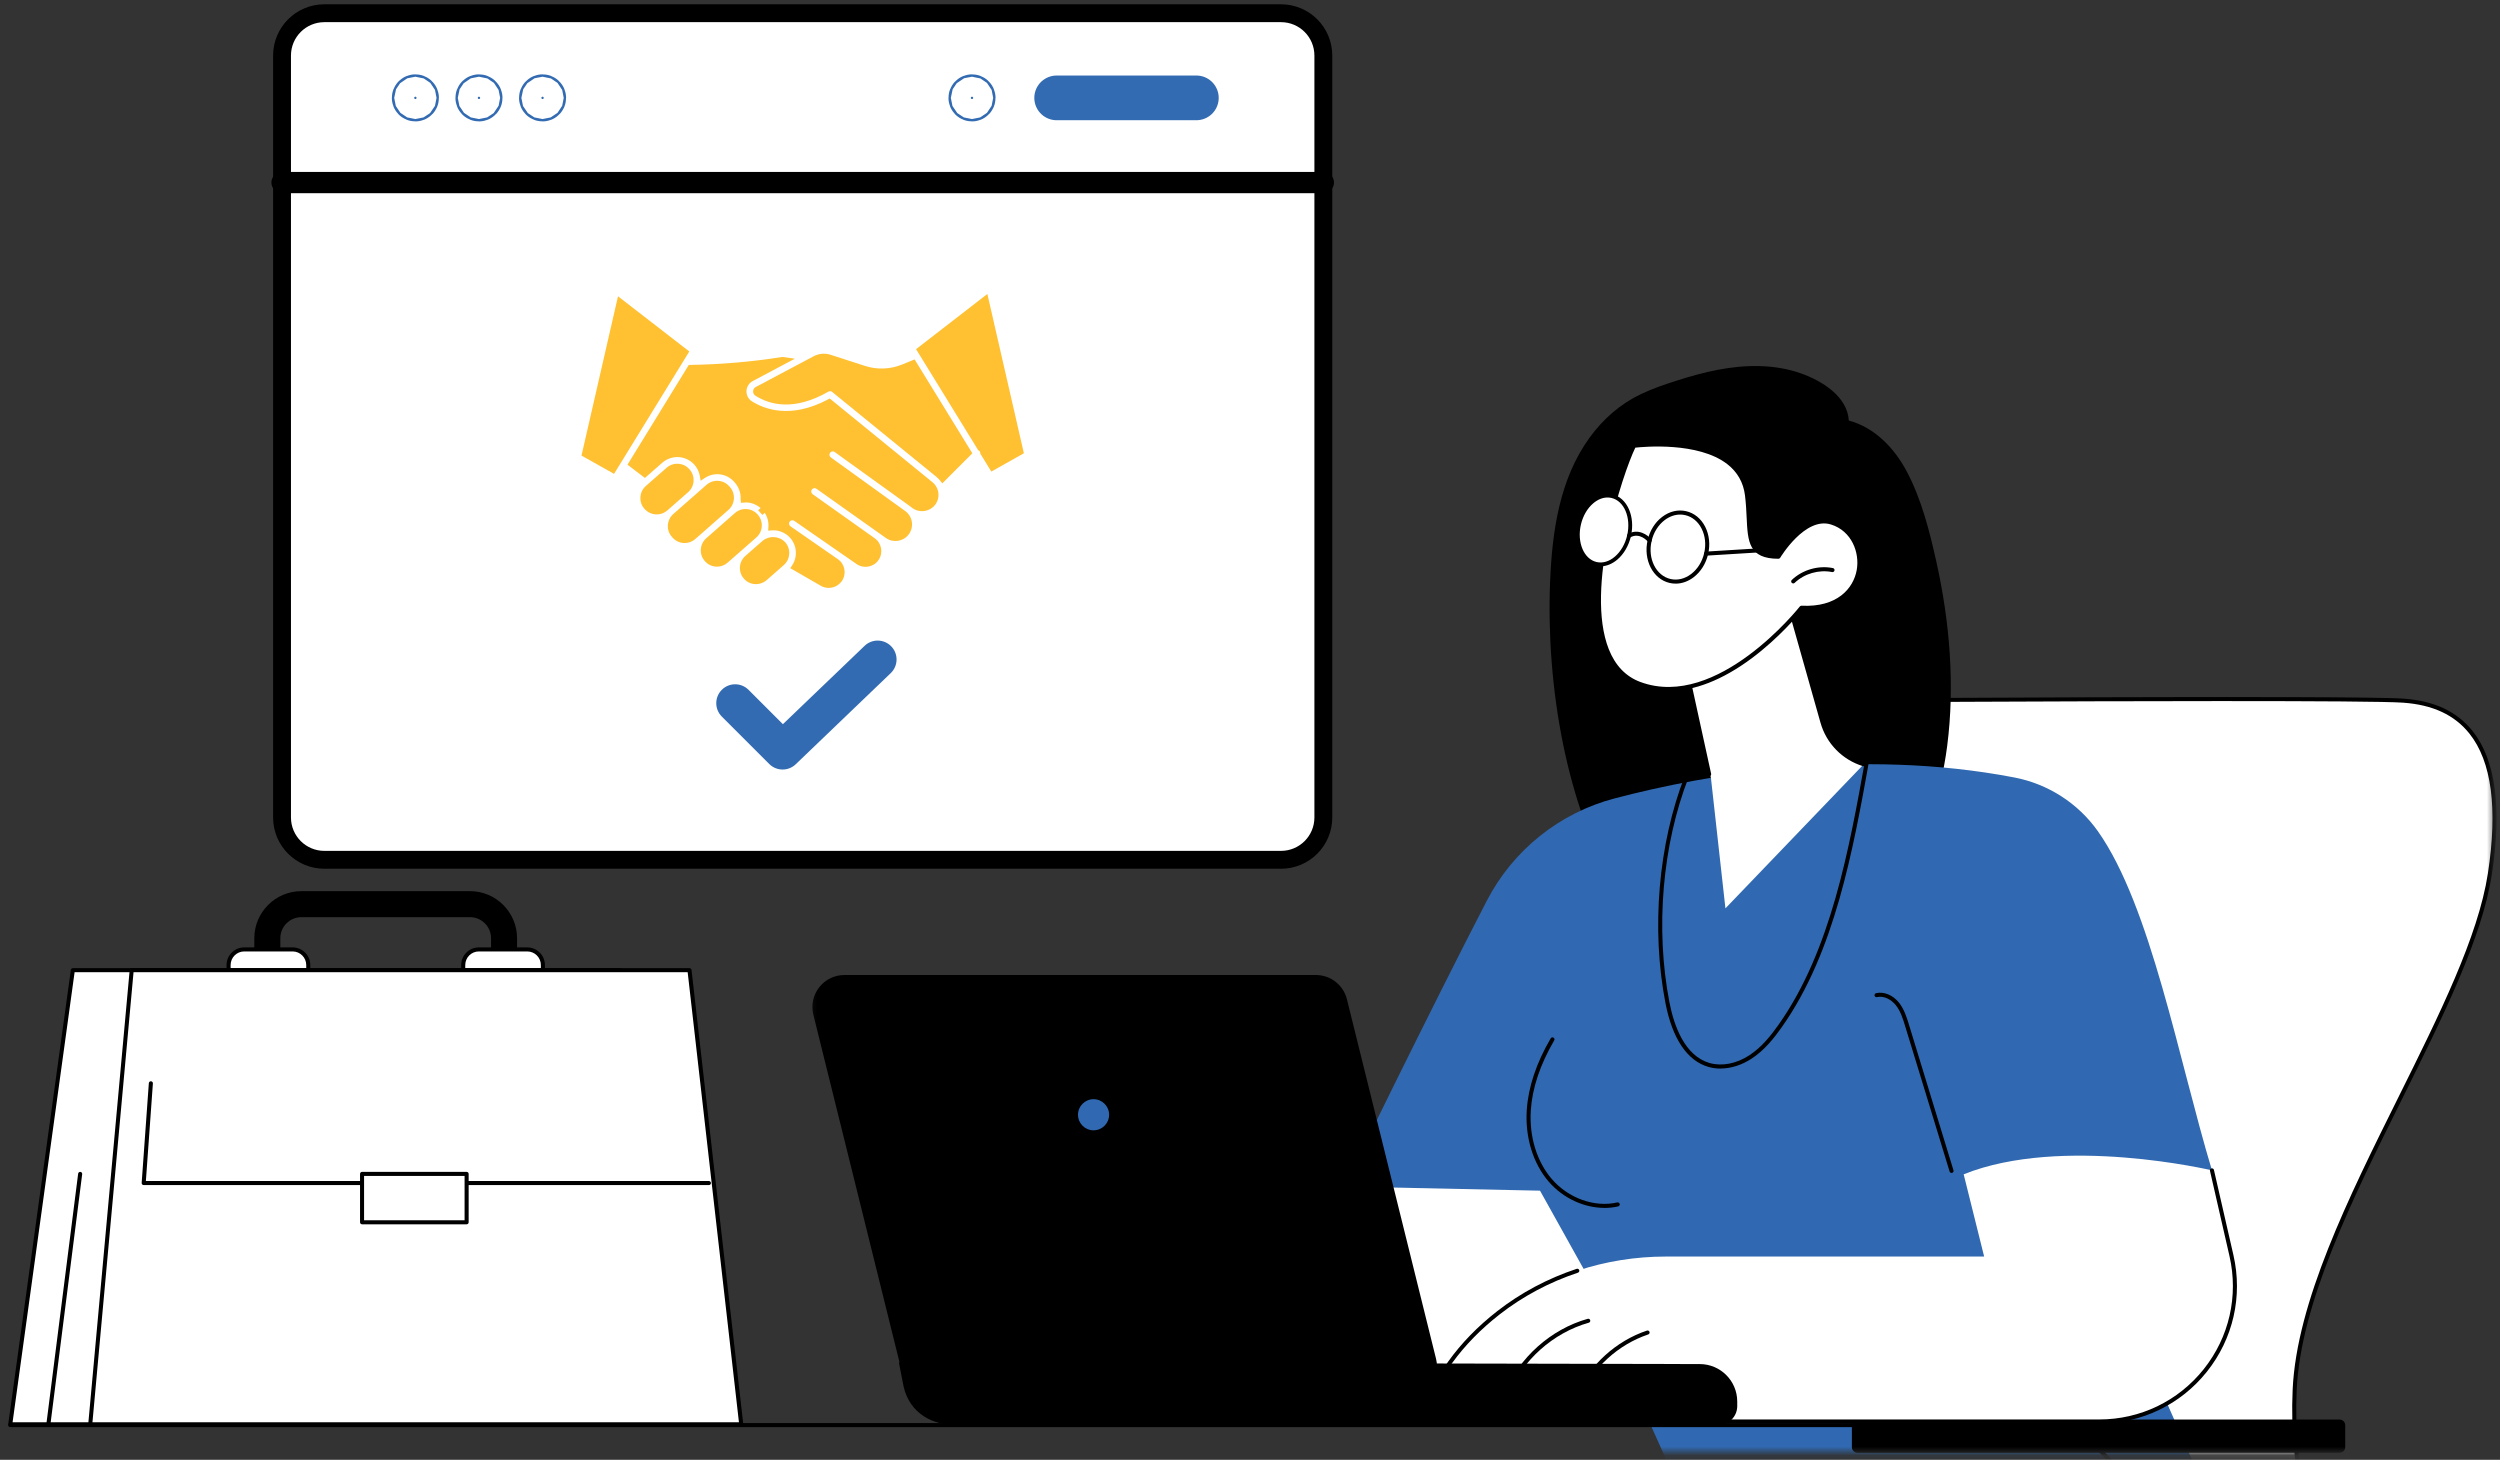 <svg width="286" height="167" viewBox="0 0 286 167" fill="none" xmlns="http://www.w3.org/2000/svg">
<rect x="0" y="0" width="286" height="167" fill="#333333" stroke="none"/>
<mask id="mask0_2707_308" style="mask-type:luminance" maskUnits="userSpaceOnUse" x="92" y="38" width="194" height="129">
<path d="M92.254 38.247H285.38V166.097H92.254V38.247Z" fill="white"/>
</mask>
<g mask="url(#mask0_2707_308)">
<path d="M187.391 217.191H261.274C261.274 217.191 269.53 216.778 270.354 202.332C271.18 187.887 261.685 177.154 262.511 158.993C263.337 140.831 282.367 116.066 284.844 99.968C287.32 83.87 280.717 80.57 274.938 80.156C269.158 79.743 206.789 80.156 206.789 80.156L201.836 201.508H185.325C185.325 201.508 186.769 217.813 187.388 217.194L187.391 217.191Z" fill="white"/>
<path d="M187.353 217.439C187.386 217.439 187.418 217.435 187.449 217.423H261.274C261.374 217.419 263.456 217.293 265.658 215.353C267.668 213.582 270.156 209.887 270.586 202.344C270.98 195.434 269.035 189.384 266.974 182.98C264.684 175.855 262.314 168.488 262.743 159.002C263.194 149.075 269.091 137.203 274.796 125.724C279.505 116.247 283.952 107.295 285.073 100.003C286.238 92.437 285.496 86.931 282.868 83.638C281.077 81.391 278.489 80.177 274.956 79.924C269.235 79.516 207.414 79.92 206.789 79.924C206.666 79.924 206.564 80.024 206.56 80.147L201.616 201.276H185.327C185.262 201.276 185.2 201.304 185.156 201.351C185.111 201.399 185.091 201.462 185.095 201.527C185.097 201.566 185.443 205.44 185.861 209.293C186.722 217.228 187.033 217.34 187.261 217.423C187.291 217.435 187.323 217.439 187.353 217.439ZM254.738 80.205C264.821 80.205 273.014 80.251 274.921 80.386C278.317 80.63 280.798 81.786 282.504 83.926C285.048 87.115 285.758 92.499 284.614 99.931C283.502 107.152 279.071 116.071 274.381 125.515C268.655 137.039 262.736 148.955 262.279 158.979C261.845 168.548 264.226 175.957 266.531 183.122C268.578 189.483 270.512 195.492 270.122 202.316C269.702 209.674 267.309 213.264 265.375 214.979C263.293 216.827 261.281 216.957 261.26 216.957H187.442C186.982 215.933 186.075 207.283 185.578 201.736H201.834C201.959 201.736 202.061 201.638 202.066 201.513L207.01 80.384C209.69 80.368 235.609 80.203 254.736 80.203L254.738 80.205Z" fill="black"/>
<path d="M179.163 141.476L195.094 176.957L252.752 171.48L240.991 144.912L179.163 141.476Z" fill="#3069B1"/>
<path d="M261.274 217.423C261.397 217.423 261.502 217.326 261.506 217.2C261.508 217.124 261.773 209.379 259.197 199.115C256.82 189.641 251.473 176.015 239.485 164.895C239.392 164.807 239.243 164.814 239.158 164.907C239.072 165.002 239.076 165.148 239.169 165.234C251.066 176.272 256.381 189.804 258.742 199.211C261.304 209.414 261.044 217.103 261.04 217.18C261.035 217.307 261.135 217.416 261.262 217.421C261.265 217.421 261.269 217.421 261.272 217.421L261.274 217.423Z" fill="black"/>
<path d="M212.506 162.395H267.641C268.001 162.395 268.293 162.687 268.293 163.048V165.547C268.293 165.907 268.001 166.199 267.641 166.199H212.506C212.146 166.199 211.854 165.907 211.854 165.547V163.048C211.854 162.687 212.146 162.395 212.506 162.395Z" fill="black"/>
<path d="M177.334 66.523C177.561 60.823 178.404 54.83 181.832 50.088C183.375 47.955 185.362 46.203 187.748 45.073C189.069 44.448 190.457 43.977 191.847 43.534C193.376 43.046 194.927 42.61 196.505 42.308C199.652 41.705 202.976 41.635 206.033 42.717C208.402 43.555 211.334 45.328 211.505 48.111C214.481 48.911 216.728 51.279 218.139 53.943C219.822 57.121 220.743 60.772 221.52 64.262C223.043 71.107 223.658 78.346 222.76 85.323C221.978 91.392 219.88 97.517 215.444 101.904C211.327 105.977 205.52 108.082 199.771 108.087C196.851 108.089 193.908 107.558 191.204 106.451C188.795 105.464 186.437 103.97 184.93 101.802C179.251 92.311 176.849 78.618 177.331 66.523H177.334Z" fill="black"/>
<path d="M144.292 158.505H188.486L185.332 132.84L161.129 128.131L144.292 158.505Z" fill="white"/>
<path d="M144.292 158.738H188.486C188.553 158.738 188.616 158.71 188.66 158.659C188.704 158.608 188.725 158.543 188.716 158.478L185.561 132.81C185.55 132.71 185.473 132.629 185.376 132.61L161.173 127.901C161.073 127.883 160.973 127.929 160.924 128.017L144.088 158.392C144.048 158.464 144.048 158.552 144.09 158.622C144.132 158.693 144.209 158.735 144.29 158.735L144.292 158.738ZM188.224 158.273H144.687L161.252 128.391L185.123 133.035L188.224 158.273Z" fill="black"/>
<path d="M176.18 136.213L153.773 135.739C153.773 135.739 163.795 115.189 170.094 103.041C173.096 97.253 178.399 92.996 184.707 91.339C195.135 88.6 212.568 85.518 230.414 88.937C234.293 89.679 237.735 91.884 240.011 95.111C246.058 103.684 249.219 121.175 253.048 133.887L228.316 134.34L234.207 154.922L186.45 154.648L176.178 136.213H176.18Z" fill="#3069B1"/>
<path d="M223.259 134.184C223.282 134.184 223.305 134.182 223.326 134.175C223.449 134.138 223.519 134.008 223.479 133.885L218.394 117.253C218.136 116.41 217.844 115.456 217.243 114.702C216.551 113.834 215.52 113.409 214.622 113.62C214.497 113.65 214.42 113.776 214.451 113.899C214.481 114.024 214.606 114.101 214.729 114.07C215.553 113.876 216.402 114.391 216.878 114.99C217.426 115.677 217.691 116.545 217.948 117.387L223.033 134.019C223.064 134.119 223.156 134.184 223.256 134.184H223.259Z" fill="black"/>
<path d="M196.825 122.24C197.999 122.24 199.239 121.855 200.374 121.115C201.871 120.138 202.971 118.733 203.851 117.487C209.901 108.916 211.995 97.239 213.845 86.936L213.873 86.776C213.896 86.65 213.812 86.53 213.685 86.507C213.559 86.483 213.438 86.567 213.415 86.695L213.387 86.855C211.547 97.109 209.463 108.732 203.472 117.22C202.618 118.429 201.553 119.792 200.121 120.727C198.645 121.69 196.99 122.011 195.581 121.609C192.735 120.792 191.51 117.376 190.981 114.653C189.351 106.246 190.171 96.631 193.172 88.932C193.218 88.814 193.16 88.679 193.039 88.633C192.921 88.586 192.786 88.644 192.74 88.765C189.709 96.543 188.883 106.253 190.526 114.744C191.317 118.831 193.021 121.361 195.453 122.057C195.894 122.182 196.354 122.245 196.825 122.245V122.24Z" fill="black"/>
<path d="M183.558 138.188C184.088 138.188 184.612 138.13 185.12 138.011C185.246 137.983 185.322 137.858 185.294 137.733C185.264 137.607 185.139 137.531 185.016 137.559C182.43 138.158 179.42 137.081 177.526 134.88C175.806 132.882 174.931 130.016 175.126 127.015C175.291 124.468 176.192 121.781 177.802 119.021C177.867 118.91 177.83 118.768 177.719 118.703C177.607 118.638 177.466 118.675 177.401 118.787C175.753 121.609 174.832 124.366 174.662 126.984C174.46 130.106 175.375 133.093 177.173 135.182C178.807 137.078 181.228 138.185 183.556 138.185L183.558 138.188Z" fill="black"/>
<path d="M162.516 162.616H240.164C250.128 162.616 257.507 153.355 255.283 143.644L253.05 133.889C253.05 133.889 235.861 129.821 224.644 134.342L226.986 143.749H190.582C183.665 143.749 176.876 145.93 171.422 150.185C167.722 153.07 164.229 157.101 162.521 162.616H162.516Z" fill="white"/>
<path d="M162.516 162.848H240.162C244.983 162.848 249.469 160.687 252.472 156.918C255.476 153.149 256.583 148.293 255.506 143.593L253.273 133.838C253.245 133.713 253.12 133.636 252.995 133.664C252.869 133.692 252.793 133.817 252.821 133.943L255.053 143.698C256.098 148.258 255.023 152.97 252.108 156.63C249.193 160.288 244.839 162.386 240.16 162.386H162.83C164.334 157.756 167.27 153.715 171.556 150.37C174.223 148.291 177.238 146.685 180.518 145.594C180.638 145.554 180.706 145.422 180.664 145.301C180.625 145.181 180.492 145.113 180.372 145.155C177.041 146.262 173.98 147.894 171.271 150.006C166.815 153.483 163.793 157.702 162.291 162.553C162.27 162.623 162.282 162.699 162.326 162.76C162.37 162.82 162.44 162.855 162.512 162.855L162.516 162.848Z" fill="black"/>
<path d="M172.329 159.698C172.42 159.698 172.508 159.643 172.545 159.555C174.144 155.625 177.675 152.469 181.759 151.317C181.882 151.283 181.954 151.155 181.92 151.032C181.885 150.909 181.755 150.837 181.634 150.872C177.415 152.06 173.768 155.321 172.116 159.381C172.067 159.499 172.125 159.633 172.243 159.682C172.271 159.694 172.301 159.698 172.332 159.698H172.329Z" fill="black"/>
<path d="M180.557 159.877C180.645 159.877 180.731 159.826 180.768 159.74C182.233 156.451 185.146 153.806 188.558 152.661C188.678 152.62 188.746 152.49 188.704 152.367C188.662 152.246 188.532 152.179 188.409 152.22C184.877 153.406 181.859 156.145 180.344 159.55C180.29 159.666 180.344 159.805 180.462 159.856C180.492 159.87 180.525 159.877 180.557 159.877Z" fill="black"/>
<path d="M195.73 88.983L197.389 103.916L213.211 87.433C210.92 86.732 209.142 84.914 208.49 82.61L204.185 67.386L192.211 73.398L195.727 88.981L195.73 88.983Z" fill="white"/>
<path d="M195.528 88.8C195.544 88.8 195.56 88.8 195.576 88.795C195.702 88.767 195.781 88.644 195.753 88.519L192.473 73.525L204.034 67.721L208.263 82.672C208.938 85.065 210.762 86.927 213.139 87.653C213.262 87.69 213.392 87.621 213.429 87.5C213.466 87.377 213.397 87.247 213.276 87.21C211.05 86.53 209.342 84.784 208.711 82.545L204.405 67.321C204.387 67.254 204.338 67.201 204.275 67.173C204.21 67.145 204.138 67.147 204.078 67.177L192.104 73.189C192.009 73.235 191.958 73.342 191.981 73.447L195.298 88.616C195.321 88.725 195.419 88.8 195.525 88.8H195.528Z" fill="black"/>
<path d="M203.456 63.694C203.456 63.694 206.357 58.792 209.535 59.783C214.376 61.291 214.065 69.944 206.083 69.529C206.083 69.529 196.642 81.591 187.585 78.242C178.527 74.895 185.171 54.496 186.928 51C186.928 51 198.96 49.399 199.859 56.652C200.381 60.871 199.367 63.696 203.456 63.696V63.694Z" fill="white"/>
<path d="M190.872 79.052C193.824 79.052 197.05 77.796 200.372 75.326C203.505 72.996 205.759 70.299 206.193 69.765C210.498 69.946 212.462 67.581 212.872 65.293C213.327 62.747 211.923 60.282 209.607 59.56C206.536 58.604 203.809 62.696 203.329 63.462C200.485 63.417 200.413 61.909 200.283 59.2C200.246 58.43 200.204 57.557 200.088 56.624C199.889 55.018 199.144 53.707 197.874 52.727C194.142 49.847 187.191 50.733 186.896 50.771C186.819 50.78 186.754 50.829 186.72 50.896C185.306 53.709 180.778 67.252 183.61 74.435C184.401 76.443 185.712 77.796 187.504 78.46C188.576 78.857 189.702 79.052 190.87 79.052H190.872ZM206.084 69.294C206.012 69.294 205.944 69.327 205.9 69.382C205.807 69.501 196.458 81.273 187.664 78.021C186 77.406 184.782 76.141 184.041 74.261C181.3 67.31 185.626 54.215 187.079 51.212C188.029 51.107 194.274 50.527 197.591 53.089C198.759 53.992 199.446 55.199 199.627 56.677C199.74 57.594 199.782 58.458 199.817 59.219C199.947 61.951 200.04 63.923 203.454 63.923C203.535 63.923 203.612 63.879 203.653 63.81C203.681 63.763 206.499 59.077 209.463 60.001C211.849 60.744 212.763 63.239 212.41 65.207C212.032 67.321 210.171 69.503 206.093 69.292C206.088 69.292 206.086 69.292 206.081 69.292L206.084 69.294Z" fill="black"/>
<path d="M205.143 66.746C205.201 66.746 205.259 66.725 205.304 66.683C206.429 65.616 208.072 65.142 209.593 65.444C209.718 65.469 209.841 65.388 209.867 65.26C209.892 65.135 209.811 65.012 209.683 64.987C208.019 64.655 206.216 65.175 204.983 66.344C204.89 66.433 204.886 66.579 204.974 66.672C205.02 66.72 205.081 66.743 205.143 66.743V66.746Z" fill="black"/>
<path d="M188.718 61.837C188.223 63.979 189.268 66.05 191.055 66.463C192.84 66.876 194.69 65.474 195.186 63.332C195.683 61.19 194.636 59.119 192.849 58.706C191.064 58.293 189.215 59.695 188.718 61.837Z" fill="white"/>
<path d="M191.691 66.769C192.401 66.769 193.111 66.521 193.743 66.043C194.567 65.418 195.159 64.476 195.409 63.388C195.66 62.299 195.544 61.192 195.077 60.268C194.604 59.333 193.831 58.697 192.898 58.481C191.967 58.265 190.992 58.495 190.157 59.129C189.333 59.753 188.741 60.695 188.49 61.784C187.968 64.047 189.094 66.247 191.002 66.688C191.229 66.741 191.461 66.767 191.691 66.767V66.769ZM192.213 58.866C192.408 58.866 192.603 58.887 192.796 58.934C193.592 59.117 194.256 59.665 194.664 60.477C195.082 61.303 195.186 62.299 194.957 63.281C194.729 64.265 194.198 65.112 193.462 65.671C192.738 66.221 191.9 66.421 191.106 66.238C189.447 65.855 188.476 63.903 188.943 61.891C189.17 60.906 189.702 60.059 190.438 59.5C190.988 59.084 191.6 58.866 192.213 58.866Z" fill="black"/>
<path d="M180.643 59.971C180.149 62.113 181.026 64.147 182.605 64.511C184.183 64.875 185.866 63.436 186.36 61.294C186.854 59.152 185.977 57.119 184.399 56.754C182.82 56.39 181.138 57.829 180.643 59.971Z" fill="white"/>
<path d="M183.106 64.787C183.767 64.787 184.433 64.52 185.032 64.01C185.777 63.371 186.325 62.424 186.576 61.345C187.098 59.089 186.144 56.935 184.45 56.543C183.616 56.35 182.739 56.603 181.973 57.258C181.228 57.896 180.68 58.843 180.43 59.922C179.907 62.178 180.861 64.332 182.556 64.724C182.737 64.766 182.922 64.787 183.106 64.787ZM183.902 56.914C184.053 56.914 184.204 56.931 184.35 56.965C185.81 57.302 186.615 59.221 186.149 61.243C185.919 62.234 185.422 63.097 184.747 63.675C184.092 64.237 183.349 64.457 182.653 64.297C181.193 63.961 180.388 62.041 180.854 60.02C181.084 59.029 181.581 58.165 182.256 57.587C182.772 57.146 183.342 56.914 183.9 56.914H183.902Z" fill="black"/>
<path d="M188.718 62.069C188.769 62.069 188.822 62.051 188.866 62.016C188.966 61.935 188.98 61.788 188.897 61.688C188.481 61.185 187.393 60.414 186.244 61.092C186.132 61.157 186.098 61.299 186.163 61.41C186.228 61.521 186.369 61.556 186.48 61.491C187.576 60.844 188.5 61.937 188.539 61.983C188.586 62.039 188.651 62.067 188.718 62.067V62.069Z" fill="black"/>
<path d="M195.184 63.566C195.184 63.566 195.193 63.566 195.198 63.566L203.563 63.051C203.69 63.044 203.788 62.932 203.781 62.805C203.774 62.677 203.663 62.577 203.535 62.587L195.17 63.102C195.043 63.109 194.945 63.22 194.952 63.348C194.959 63.471 195.061 63.566 195.184 63.566Z" fill="black"/>
<path d="M109.343 163.031H196.561C197.765 163.031 198.74 162.057 198.74 160.852V160.339C198.74 157.972 196.821 156.05 194.451 156.05L102.831 155.857L103.371 158.622C104.093 161.746 106.739 163.029 109.341 163.029L109.343 163.031Z" fill="black"/>
<path d="M106.795 159.87H160.73C163.032 159.87 164.724 157.707 164.171 155.472L153.978 114.349C153.586 112.769 152.165 111.657 150.536 111.657H96.601C94.299 111.657 92.607 113.82 93.159 116.055L103.353 157.178C103.745 158.759 105.165 159.87 106.795 159.87Z" fill="black"/>
<path d="M106.795 159.986H160.73C161.865 159.986 162.914 159.473 163.612 158.582C164.311 157.689 164.555 156.547 164.283 155.444L154.089 114.321C153.683 112.685 152.221 111.541 150.536 111.541H96.601C95.469 111.541 94.417 112.054 93.719 112.945C93.02 113.838 92.776 114.98 93.048 116.083L103.241 157.206C103.648 158.842 105.108 159.986 106.795 159.986ZM150.536 111.775C152.116 111.775 153.484 112.845 153.864 114.379L164.058 155.502C164.313 156.533 164.086 157.603 163.431 158.441C162.777 159.276 161.793 159.757 160.73 159.757H106.795C105.214 159.757 103.847 158.687 103.467 157.152L93.273 116.029C93.018 114.999 93.245 113.929 93.9 113.091C94.554 112.256 95.538 111.775 96.601 111.775H150.536Z" fill="black"/>
<path d="M123.323 127.527C123.323 128.512 124.121 129.308 125.103 129.308C126.084 129.308 126.883 128.509 126.883 127.527C126.883 126.546 126.084 125.747 125.103 125.747C124.121 125.747 123.323 126.546 123.323 127.527Z" fill="#3069B1"/>
</g>
<path d="M1.172 163.263H211.854C211.981 163.263 212.086 163.159 212.086 163.031C212.086 162.904 211.981 162.799 211.854 162.799H1.172C1.045 162.799 0.94 162.904 0.94 163.031C0.94 163.159 1.045 163.263 1.172 163.263Z" fill="black"/>
<path d="M56.177 112.258V107.333C56.177 106.003 55.095 104.924 53.768 104.924H34.478C33.148 104.924 32.069 106.005 32.069 107.333V112.258H29.093V107.333C29.093 104.364 31.51 101.948 34.478 101.948H53.768C56.736 101.948 59.152 104.364 59.152 107.333V112.258H56.177Z" fill="black"/>
<path d="M54.782 108.612H60.318C61.306 108.612 62.107 109.413 62.107 110.401V112.676C62.107 113.664 61.306 114.465 60.318 114.465H54.782C53.794 114.465 52.993 113.664 52.993 112.676V110.401C52.993 109.413 53.794 108.612 54.782 108.612Z" fill="white"/>
<path d="M54.782 114.697H60.317C61.431 114.697 62.339 113.79 62.339 112.676V110.403C62.339 109.289 61.431 108.382 60.317 108.382H54.782C53.668 108.382 52.76 109.289 52.76 110.403V112.676C52.76 113.79 53.668 114.697 54.782 114.697ZM60.317 108.844C61.176 108.844 61.875 109.542 61.875 110.401V112.673C61.875 113.532 61.176 114.231 60.317 114.231H54.782C53.923 114.231 53.225 113.532 53.225 112.673V110.401C53.225 109.542 53.923 108.844 54.782 108.844H60.317Z" fill="black"/>
<path d="M27.94 108.612H33.476C34.464 108.612 35.265 109.413 35.265 110.401V112.676C35.265 113.664 34.464 114.465 33.476 114.465H27.94C26.952 114.465 26.151 113.664 26.151 112.676V110.401C26.151 109.413 26.952 108.612 27.94 108.612Z" fill="white"/>
<path d="M27.94 114.697H33.475C34.59 114.697 35.497 113.79 35.497 112.676V110.403C35.497 109.289 34.59 108.382 33.475 108.382H27.94C26.826 108.382 25.918 109.289 25.918 110.403V112.676C25.918 113.79 26.826 114.697 27.94 114.697ZM33.475 108.844C34.334 108.844 35.033 109.542 35.033 110.401V112.673C35.033 113.532 34.334 114.231 33.475 114.231H27.94C27.081 114.231 26.383 113.532 26.383 112.673V110.401C26.383 109.542 27.081 108.844 27.94 108.844H33.475Z" fill="black"/>
<path d="M1.172 162.939H75.647L70.903 110.991H8.332L1.172 162.939Z" fill="white"/>
<path d="M1.172 163.171H75.647C75.712 163.171 75.775 163.143 75.819 163.094C75.863 163.045 75.884 162.98 75.879 162.918L71.138 110.97C71.126 110.849 71.026 110.758 70.906 110.758H8.335C8.219 110.758 8.121 110.844 8.105 110.958L0.945 162.906C0.935 162.973 0.956 163.041 1 163.089C1.044 163.14 1.107 163.168 1.174 163.168L1.172 163.171ZM75.392 162.706H1.439L8.534 111.223H70.692L75.392 162.706Z" fill="black"/>
<path d="M5.536 163.171C5.652 163.171 5.751 163.085 5.765 162.969L9.402 134.323C9.418 134.196 9.328 134.08 9.2 134.063C9.073 134.047 8.957 134.138 8.94 134.265L5.303 162.911C5.287 163.038 5.378 163.154 5.505 163.171C5.515 163.171 5.526 163.171 5.536 163.171Z" fill="black"/>
<path d="M10.321 162.939H84.797L78.878 110.991H15.066L10.321 162.939Z" fill="white"/>
<path d="M10.321 163.171H84.797C84.864 163.171 84.927 163.143 84.971 163.094C85.015 163.045 85.036 162.978 85.029 162.913L79.11 110.965C79.097 110.847 78.999 110.758 78.881 110.758H15.068C14.947 110.758 14.847 110.849 14.836 110.97L10.094 162.918C10.087 162.983 10.11 163.048 10.154 163.094C10.198 163.143 10.261 163.171 10.326 163.171H10.321ZM84.537 162.706H10.577L15.277 111.223H78.669L84.534 162.706H84.537Z" fill="black"/>
<path d="M16.439 135.574H81.099C81.227 135.574 81.332 135.47 81.332 135.342C81.332 135.215 81.227 135.11 81.099 135.11H16.688L17.491 123.946C17.5 123.819 17.403 123.707 17.275 123.698C17.147 123.689 17.036 123.784 17.027 123.914L16.207 135.326C16.203 135.391 16.226 135.454 16.268 135.5C16.312 135.546 16.375 135.574 16.437 135.574H16.439Z" fill="black"/>
<path d="M41.42 134.295H53.38V139.831H41.42V134.295Z" fill="white"/>
<path d="M41.42 140.061H53.382C53.51 140.061 53.614 139.956 53.614 139.829V134.293C53.614 134.165 53.51 134.061 53.382 134.061H41.42C41.292 134.061 41.188 134.165 41.188 134.293V139.829C41.188 139.956 41.292 140.061 41.42 140.061ZM53.148 139.596H41.65V134.525H53.148V139.596Z" fill="black"/>
<path d="M151.39 20.882V93.519C151.39 96.195 149.223 98.362 146.547 98.362H37.108C34.432 98.362 32.265 96.195 32.265 93.519V6.355C32.265 3.68 34.432 1.513 37.108 1.513H146.547C149.223 1.513 151.39 3.68 151.39 6.355V20.882Z" fill="white" stroke="black" stroke-width="2.044" stroke-miterlimit="10" stroke-linecap="round" stroke-linejoin="round"/>
<path d="M83.107 58.058C83.723 57.516 83.783 56.578 83.242 55.961L83.16 55.867C82.9 55.572 82.533 55.393 82.141 55.369C82.108 55.369 82.075 55.369 82.042 55.369C81.682 55.369 81.334 55.5 81.063 55.739L79.072 57.487L77.258 59.079C76.644 59.622 76.583 60.559 77.123 61.175L77.206 61.27C77.749 61.886 78.687 61.947 79.304 61.406L80.698 60.182L83.107 58.058Z" fill="#FFC032"/>
<path d="M78.325 62.123C78.283 62.123 78.243 62.123 78.201 62.119C77.714 62.089 77.259 61.865 76.937 61.497L76.853 61.401C76.186 60.637 76.26 59.477 77.021 58.805L80.828 55.462C81.195 55.14 81.675 54.977 82.162 55.008C82.65 55.038 83.105 55.262 83.426 55.63L83.543 55.765C84.179 56.532 84.09 57.665 83.342 58.323L79.537 61.666C79.202 61.961 78.771 62.124 78.325 62.123ZM82.04 55.721C81.766 55.722 81.502 55.823 81.296 56.005L77.491 59.348C77.024 59.761 76.979 60.474 77.389 60.943L77.473 61.039C77.886 61.507 78.599 61.552 79.068 61.141L82.873 57.798C83.341 57.386 83.387 56.672 82.975 56.203L82.892 56.108C82.695 55.882 82.416 55.745 82.118 55.727L82.04 55.721Z" fill="#FFC032"/>
<path d="M88.448 61.774C88.088 61.773 87.739 61.904 87.469 62.142L85.505 63.867C84.888 64.408 84.826 65.348 85.368 65.965C85.909 66.582 86.849 66.643 87.466 66.102L89.43 64.377C90.047 63.837 90.109 62.898 89.568 62.281C89.285 61.958 88.877 61.773 88.448 61.774Z" fill="#FFC032"/>
<path d="M86.487 66.826C85.47 66.828 84.644 66.004 84.642 64.987C84.641 64.456 84.87 63.95 85.27 63.599L87.235 61.875C88.009 61.234 89.15 61.308 89.835 62.044C90.506 62.809 90.43 63.973 89.665 64.645L87.701 66.369C87.366 66.664 86.934 66.827 86.487 66.826ZM88.449 62.131C88.174 62.129 87.909 62.227 87.701 62.407L85.737 64.131C85.267 64.544 85.221 65.259 85.633 65.729C86.046 66.198 86.761 66.245 87.23 65.832L89.195 64.11C89.665 63.699 89.712 62.984 89.3 62.515C89.085 62.27 88.774 62.129 88.448 62.13L88.449 62.131Z" fill="#FFC032"/>
<path d="M70.924 34.517L66.93 51.939L70.123 53.733L78.384 40.295L70.924 34.517Z" fill="#FFC032"/>
<path d="M70.247 54.21L66.524 52.119L70.7 33.895L78.854 40.208L70.247 54.21ZM67.337 51.759L69.999 53.253L77.915 40.378L71.146 35.139L67.337 51.759Z" fill="#FFC032"/>
<path d="M78.487 56.035C79.104 55.493 79.165 54.554 78.623 53.937L78.598 53.907C78.338 53.611 77.971 53.43 77.578 53.405C77.545 53.405 77.512 53.405 77.479 53.405C77.118 53.405 76.77 53.536 76.5 53.775L74.115 55.863C73.498 56.405 73.437 57.344 73.978 57.961C74.509 58.593 75.451 58.675 76.083 58.144C76.09 58.138 76.096 58.133 76.102 58.127L76.283 57.968L78.098 56.375L78.487 56.035Z" fill="#FFC032"/>
<path d="M75.138 58.85C75.092 58.85 75.046 58.85 74.999 58.845C74.502 58.807 74.04 58.574 73.714 58.197C73.043 57.433 73.118 56.269 73.883 55.597L76.265 53.507C77.03 52.836 78.193 52.912 78.864 53.675C79.203 54.047 79.376 54.539 79.344 55.041C79.314 55.528 79.09 55.984 78.722 56.305L76.34 58.396C76.008 58.689 75.581 58.851 75.138 58.85ZM77.479 53.76C77.204 53.761 76.94 53.862 76.735 54.045L74.352 56.135C73.883 56.547 73.836 57.262 74.248 57.731L74.249 57.731C74.452 57.968 74.74 58.115 75.051 58.14C75.35 58.163 75.645 58.064 75.87 57.865L78.251 55.775C78.72 55.362 78.767 54.648 78.355 54.178C78.155 53.937 77.866 53.789 77.553 53.767L77.479 53.76Z" fill="#FFC032"/>
<path d="M86.796 60.197C86.823 59.803 86.691 59.415 86.43 59.119L86.408 59.095C86.149 58.8 85.782 58.621 85.39 58.597C85.358 58.597 85.324 58.597 85.291 58.597C84.931 58.597 84.583 58.728 84.313 58.966L84.079 59.171L81.669 61.287L81.029 61.846C80.411 62.405 80.363 63.36 80.922 63.978C81.183 64.266 81.546 64.443 81.934 64.471C82.328 64.498 82.716 64.366 83.011 64.104L86.293 61.224C86.592 60.963 86.773 60.593 86.796 60.197Z" fill="#FFC032"/>
<path d="M82.033 64.826C81.992 64.826 81.952 64.826 81.912 64.822C80.887 64.759 80.108 63.877 80.172 62.852C80.202 62.361 80.426 61.901 80.795 61.575L84.074 58.691C84.442 58.37 84.921 58.207 85.408 58.237C85.895 58.267 86.35 58.49 86.671 58.858C87.008 59.228 87.181 59.72 87.149 60.22C87.118 60.707 86.894 61.161 86.528 61.482L83.246 64.362C82.912 64.66 82.48 64.825 82.033 64.826ZM84.309 59.433L81.264 62.106C80.794 62.518 80.746 63.232 81.157 63.703C81.357 63.941 81.645 64.087 81.954 64.109C82.255 64.131 82.552 64.03 82.777 63.83L86.058 60.95C86.528 60.538 86.575 59.824 86.163 59.355C86.163 59.354 86.162 59.354 86.162 59.353C85.963 59.114 85.674 58.967 85.364 58.946H85.289C85.014 58.946 84.749 59.048 84.544 59.231L84.309 59.433Z" fill="#FFC032"/>
<path d="M106.456 55.446L94.88 46.013C90.447 48.367 87.308 47.155 85.807 46.197C85.025 45.687 84.804 44.639 85.315 43.856C85.473 43.613 85.692 43.415 85.949 43.281L89.808 41.232C89.708 41.217 89.611 41.204 89.523 41.195C86.041 41.745 82.525 42.048 79 42.102L72.255 53.072L73.759 54.218L75.527 52.666C76.754 51.588 78.622 51.709 79.7 52.937C79.7 52.937 79.7 52.937 79.7 52.937L79.726 52.966C80.079 53.372 80.315 53.867 80.406 54.398C80.942 54.032 81.585 53.857 82.233 53.9C83.016 53.949 83.747 54.309 84.263 54.9L84.346 54.995C84.865 55.583 85.126 56.354 85.073 57.136V57.141C85.209 57.127 85.345 57.122 85.481 57.127C86.264 57.176 86.995 57.536 87.511 58.127L86.98 58.636L87.533 58.151C88.052 58.739 88.314 59.511 88.262 60.294C88.262 60.304 88.257 60.313 88.257 60.323C89.876 60.208 91.283 61.427 91.398 63.047C91.407 63.182 91.408 63.318 91.399 63.453C91.362 63.962 91.194 64.452 90.909 64.876L94.081 66.706C94.776 67.1 95.659 66.866 96.069 66.179C96.457 65.524 96.267 64.68 95.637 64.252L90.586 60.753C90.582 60.753 90.58 60.745 90.576 60.742L90.236 60.507C89.906 60.269 89.831 59.81 90.068 59.48C90.299 59.158 90.744 59.077 91.073 59.297L98.197 64.232C98.854 64.687 99.756 64.524 100.211 63.867C100.211 63.866 100.212 63.866 100.212 63.865C100.659 63.212 100.501 62.321 99.856 61.862L92.768 56.834C92.764 56.834 92.762 56.826 92.758 56.823C92.427 56.587 92.349 56.128 92.585 55.797C92.821 55.465 93.28 55.388 93.612 55.624L101.559 61.262C102.254 61.753 103.215 61.587 103.706 60.892C104.181 60.219 104.043 59.292 103.392 58.786L94.841 52.625C94.503 52.399 94.412 51.943 94.638 51.605C94.863 51.267 95.32 51.176 95.658 51.401C95.67 51.41 95.683 51.419 95.695 51.428L96.28 51.845H96.287L104.212 57.554C104.227 57.565 104.238 57.579 104.252 57.589L104.383 57.683C104.408 57.7 104.432 57.719 104.454 57.739L104.597 57.837C105.259 58.312 106.177 58.185 106.686 57.548C106.99 57.164 107.088 56.655 106.95 56.185C106.865 55.894 106.693 55.636 106.456 55.446Z" fill="#FFC032"/>
<path d="M94.802 67.255C94.487 67.256 94.178 67.173 93.906 67.016L90.404 64.996L90.618 64.683C91.408 63.491 91.082 61.883 89.89 61.093C89.511 60.842 89.074 60.695 88.621 60.666C88.533 60.662 88.444 60.664 88.356 60.673L87.879 60.703L87.907 60.299C87.951 59.724 87.804 59.151 87.487 58.669L87.22 58.904L86.739 58.38L87.01 58.121C86.579 57.742 86.035 57.517 85.463 57.481C85.36 57.478 85.256 57.481 85.152 57.491L84.77 57.52L84.723 57.099V57.084C84.76 56.405 84.53 55.74 84.082 55.229L83.999 55.133C83.142 54.15 81.686 53.962 80.608 54.695L80.155 54.999L80.06 54.462C79.818 53.04 78.47 52.083 77.048 52.325C76.572 52.406 76.128 52.617 75.766 52.934L73.779 54.678L71.784 53.16L78.798 41.75L78.989 41.744C82.495 41.691 85.992 41.39 89.455 40.844L89.505 40.834L89.555 40.839C89.649 40.847 89.753 40.861 89.861 40.877L90.928 41.037L86.116 43.592C85.461 43.931 85.204 44.737 85.543 45.392C85.649 45.598 85.806 45.772 86 45.898C87.412 46.8 90.425 47.974 94.713 45.699L94.922 45.588L106.68 55.169C106.972 55.406 107.184 55.727 107.287 56.088C107.459 56.668 107.338 57.295 106.963 57.77C106.334 58.555 105.201 58.711 104.384 58.126L103.985 57.827L95.489 51.71C95.319 51.588 95.082 51.627 94.961 51.797C94.96 51.797 94.96 51.798 94.96 51.798C94.838 51.968 94.876 52.205 95.046 52.327C95.047 52.328 95.047 52.328 95.048 52.328L103.6 58.495C104.429 59.135 104.583 60.326 103.943 61.155C103.323 61.957 102.182 62.131 101.352 61.549L93.403 55.913C93.321 55.855 93.218 55.832 93.119 55.849C92.912 55.884 92.772 56.08 92.808 56.287C92.824 56.386 92.88 56.475 92.962 56.533L100.063 61.573C100.865 62.146 101.061 63.256 100.503 64.069C99.937 64.888 98.814 65.093 97.994 64.527C97.994 64.527 97.994 64.527 97.993 64.526L90.871 59.591C90.703 59.466 90.465 59.501 90.34 59.67C90.215 59.838 90.25 60.076 90.419 60.201C90.426 60.206 90.433 60.211 90.44 60.216L95.842 63.962C96.663 64.524 96.873 65.646 96.311 66.467C96.068 66.821 95.708 67.077 95.294 67.189C95.134 67.233 94.968 67.255 94.802 67.255ZM91.4 64.748L94.262 66.4C94.795 66.688 95.462 66.49 95.751 65.957C96.011 65.475 95.877 64.875 95.437 64.55L91.4 61.749C91.674 62.281 91.796 62.878 91.756 63.475C91.727 63.92 91.606 64.353 91.4 64.748ZM90.659 58.813C90.88 58.813 91.096 58.88 91.278 59.006L98.4 63.941C98.896 64.284 99.576 64.16 99.919 63.664C100.257 63.171 100.138 62.499 99.652 62.152L92.513 57.084C92.04 56.709 91.961 56.023 92.335 55.551C92.693 55.098 93.342 55.003 93.815 55.334L101.764 60.972C102.301 61.346 103.04 61.215 103.414 60.678C103.774 60.163 103.669 59.456 103.175 59.068L94.633 52.913C94.143 52.562 94.03 51.881 94.38 51.391C94.731 50.901 95.412 50.788 95.902 51.138L96.496 51.559L104.591 57.398C104.627 57.424 104.662 57.453 104.694 57.483L104.795 57.549C105.301 57.916 106.007 57.822 106.4 57.336C106.634 57.041 106.71 56.652 106.604 56.291C106.542 56.068 106.412 55.869 106.233 55.722L94.837 46.437C90.342 48.734 87.137 47.469 85.616 46.497C84.667 45.882 84.397 44.614 85.013 43.665C85.205 43.368 85.472 43.126 85.786 42.963L87.967 41.805C85.749 42.106 82.721 42.33 79.205 42.445L72.731 52.98L73.749 53.754L75.299 52.394C76.674 51.188 78.766 51.323 79.973 52.698C79.974 52.698 79.974 52.699 79.974 52.699C80.272 53.035 80.498 53.428 80.641 53.853C81.145 53.608 81.704 53.5 82.263 53.538C83.141 53.593 83.96 53.996 84.539 54.659L84.623 54.755C85.115 55.313 85.403 56.021 85.44 56.763H85.511C86.277 56.813 87.002 57.13 87.559 57.657L87.57 57.648L87.763 57.868L87.784 57.891L88.008 58.146L87.998 58.156C88.38 58.68 88.598 59.305 88.625 59.952H88.668C88.984 59.973 89.295 60.039 89.593 60.147C89.456 59.562 89.82 58.976 90.406 58.839C90.489 58.82 90.574 58.81 90.66 58.811L90.659 58.813Z" fill="#FFC032"/>
<path d="M112.73 34.252L105.271 40.03L112.171 51.253C112.217 51.276 112.259 51.305 112.299 51.337C112.417 51.459 112.488 51.619 112.501 51.788L113.534 53.469L116.724 51.675L112.73 34.252Z" fill="#FFC032"/>
<path d="M113.407 53.947L112.152 51.904L112.144 51.821C112.14 51.734 112.104 51.651 112.045 51.588L111.908 51.507L111.866 51.436L104.799 39.944L112.954 33.63L117.131 51.854L113.407 53.947ZM112.838 51.666L113.654 52.991L116.316 51.497L112.508 34.874L105.74 40.115L112.427 50.991C112.471 51.017 112.511 51.049 112.548 51.085C112.704 51.243 112.806 51.446 112.841 51.666L112.838 51.666Z" fill="#FFC032"/>
<path d="M103.356 42.022C101.909 42.618 100.297 42.677 98.81 42.187L94.894 40.916C94.353 40.745 93.766 40.796 93.263 41.059L91.935 41.764C91.921 41.771 91.909 41.779 91.894 41.786L86.634 44.58C86.559 44.616 86.511 44.69 86.508 44.773C86.502 44.848 86.538 44.92 86.602 44.96C88.149 45.948 90.799 46.667 94.593 44.491C94.857 44.34 95.187 44.366 95.424 44.558L107.38 54.304C107.546 54.441 107.697 54.596 107.828 54.767L110.784 51.808L104.484 41.561L103.356 42.022Z" fill="#FFC032"/>
<path d="M107.797 55.299L107.55 54.985C107.435 54.835 107.304 54.699 107.158 54.58L95.2 44.837C95.078 44.74 94.909 44.726 94.773 44.802C90.824 47.07 88.048 46.304 86.414 45.263C86.242 45.155 86.143 44.961 86.156 44.758C86.164 44.549 86.285 44.361 86.472 44.267L93.098 40.748C93.686 40.44 94.373 40.38 95.006 40.581L98.92 41.85C100.326 42.313 101.852 42.258 103.22 41.694L104.631 41.117L111.236 51.858L107.797 55.299ZM94.957 44.04C95.208 44.039 95.452 44.125 95.647 44.283L107.604 54.028C107.689 54.096 107.769 54.169 107.844 54.246L110.334 51.757L104.339 42.004L103.491 42.351C101.966 42.979 100.266 43.04 98.699 42.525L94.787 41.254C94.336 41.112 93.848 41.156 93.429 41.375L87.004 44.789C88.493 45.654 90.942 46.181 94.418 44.185C94.582 44.09 94.768 44.041 94.957 44.04Z" fill="#FFC032"/>
<path d="M111.062 11.197C111.062 11.273 111.122 11.333 111.197 11.333C111.273 11.333 111.333 11.273 111.333 11.197C111.333 11.122 111.273 11.062 111.197 11.062C111.122 11.062 111.062 11.122 111.062 11.197Z" fill="#326BB2" stroke="#336BB2" stroke-width="5.114"/>
<path d="M61.933 11.197C61.933 11.273 61.993 11.333 62.068 11.333C62.144 11.333 62.204 11.273 62.204 11.197C62.204 11.122 62.144 11.062 62.068 11.062C61.993 11.062 61.933 11.122 61.933 11.197Z" fill="#326BB2" stroke="#336BB2" stroke-width="5.114"/>
<path d="M54.658 11.197C54.658 11.273 54.718 11.333 54.794 11.333C54.869 11.333 54.929 11.273 54.929 11.197C54.929 11.122 54.869 11.062 54.794 11.062C54.718 11.062 54.658 11.122 54.658 11.197Z" fill="#326BB2" stroke="#336BB2" stroke-width="5.114"/>
<path d="M47.383 11.197C47.383 11.273 47.443 11.333 47.519 11.333C47.594 11.333 47.654 11.273 47.654 11.197C47.654 11.122 47.594 11.062 47.519 11.062C47.443 11.062 47.383 11.122 47.383 11.197Z" fill="#326BB2" stroke="#336BB2" stroke-width="5.114"/>
<path d="M120.882 11.197H136.863H120.882Z" fill="#326BB2"/>
<path d="M120.882 11.197H136.863" stroke="#336BB2" stroke-width="5.114" stroke-miterlimit="10" stroke-linecap="round" stroke-linejoin="round"/>
<path d="M32.265 20.883H151.39" stroke="black" stroke-width="2.432" stroke-miterlimit="10" stroke-linecap="round" stroke-linejoin="round"/>
<path d="M91.028 87.433L101.901 77.005C102.763 76.179 102.792 74.811 101.965 73.949C101.139 73.087 99.77 73.058 98.909 73.885L89.563 82.847L85.632 78.916C84.788 78.072 83.418 78.071 82.574 78.916C81.73 79.76 81.73 81.129 82.574 81.973L88.002 87.401C88.424 87.823 88.977 88.034 89.531 88.034C90.07 88.034 90.609 87.834 91.028 87.433Z" fill="#326BB2"/>
</svg>
